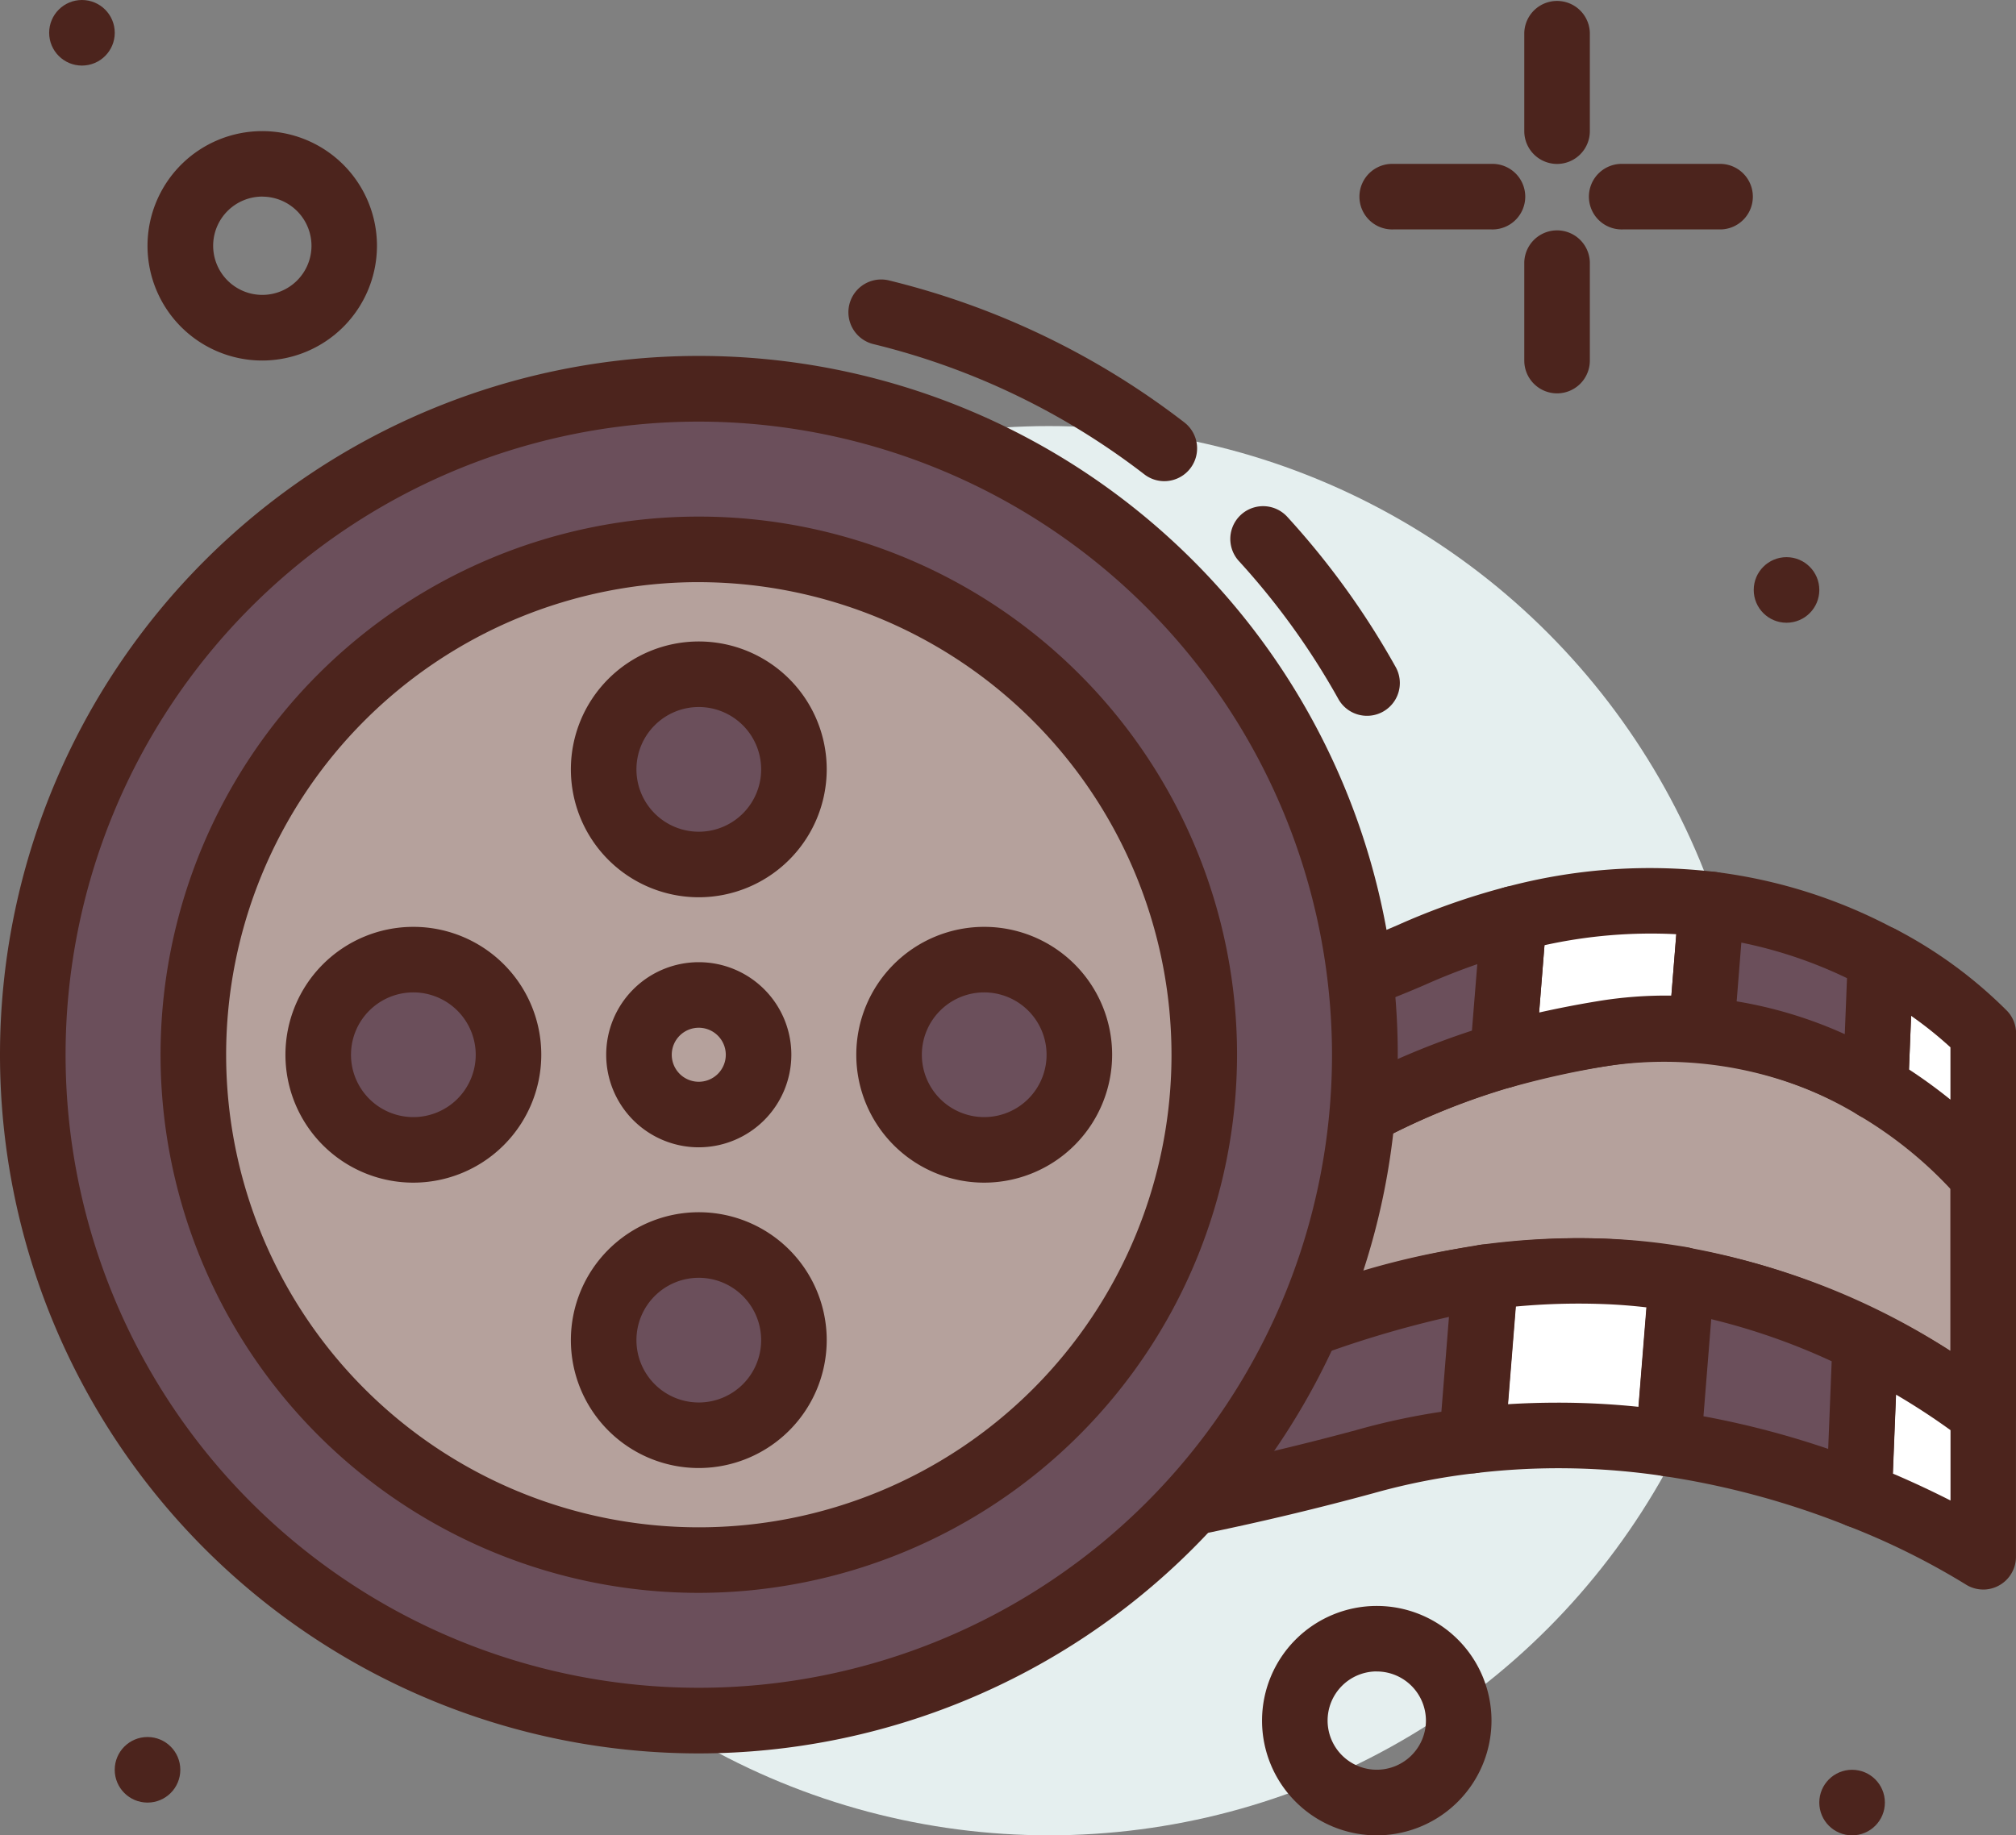 <svg xmlns="http://www.w3.org/2000/svg" width="75" height="68.292" viewBox="0 0 75 68.292">
  <rect x="0" y="0" width="75" height="68.292" fill="#808080" stroke="none"/>
  <g id="hf-mediefag-hover" transform="translate(-27 -38)">
    <circle id="Ellipse_47" data-name="Ellipse 47" cx="26.219" cy="26.219" r="26.219" transform="translate(39.805 53.854)" fill="#e5efef"/>
    <g id="Group_2944" data-name="Group 2944" transform="translate(28.829 38)">
      <path id="Path_9790" data-name="Path 9790" d="M214.22,44.1a1.22,1.22,0,0,1-1.22-1.22V39.22a1.22,1.22,0,0,1,2.439,0v3.659A1.22,1.22,0,0,1,214.22,44.1Z" transform="translate(-158.122 -38)" fill="#4c241d"/>
      <path id="Path_9791" data-name="Path 9791" d="M214.22,72.1a1.22,1.22,0,0,1-1.22-1.22V67.22a1.22,1.22,0,0,1,2.439,0v3.659A1.22,1.22,0,0,1,214.22,72.1Z" transform="translate(-158.122 -57.463)" fill="#4c241d"/>
      <path id="Path_9792" data-name="Path 9792" d="M197.878,60.439H194.22a1.22,1.22,0,1,1,0-2.439h3.659a1.22,1.22,0,1,1,0,2.439Z" transform="translate(-144.22 -51.902)" fill="#4c241d"/>
      <path id="Path_9793" data-name="Path 9793" d="M225.878,60.439H222.22a1.22,1.22,0,1,1,0-2.439h3.659a1.22,1.22,0,0,1,0,2.439Z" transform="translate(-163.683 -51.902)" fill="#4c241d"/>
      <path id="Path_9794" data-name="Path 9794" d="M49.268,62.537a4.268,4.268,0,1,1,4.268-4.268A4.273,4.273,0,0,1,49.268,62.537Zm0-6.1A1.829,1.829,0,1,0,51.1,58.268,1.831,1.831,0,0,0,49.268,56.439Z" transform="translate(-41.341 -49.122)" fill="#4c241d"/>
      <path id="Path_9795" data-name="Path 9795" d="M185.268,242.537a4.268,4.268,0,1,1,4.268-4.268A4.273,4.273,0,0,1,185.268,242.537Zm0-6.1a1.829,1.829,0,1,0,1.829,1.829A1.831,1.831,0,0,0,185.268,236.439Z" transform="translate(-135.878 -174.244)" fill="#4c241d"/>
      <circle id="Ellipse_48" data-name="Ellipse 48" cx="1.22" cy="1.22" r="1.22" fill="#4c241d"/>
      <circle id="Ellipse_49" data-name="Ellipse 49" cx="1.22" cy="1.22" r="1.22" transform="translate(63.414 20.732)" fill="#4c241d"/>
      <circle id="Ellipse_50" data-name="Ellipse 50" cx="1.22" cy="1.22" r="1.22" transform="translate(2.439 64.634)" fill="#4c241d"/>
      <circle id="Ellipse_51" data-name="Ellipse 51" cx="1.22" cy="1.22" r="1.22" transform="translate(65.853 65.853)" fill="#4c241d"/>
    </g>
    <path id="Path_9796" data-name="Path 9796" d="M145.894,163.679c-10.619,1.77-8.3,5.309-21.237,5.309l-12.388.1v7.13l7.079-.148c14.158,1.77,15.787-3.877,26.547-3.54a25.816,25.816,0,0,1,14.158,5.309v-8.849S154.622,162.224,145.894,163.679Z" transform="translate(-59.272 -87.22)" fill="#b5a19c"/>
    <path id="Path_9797" data-name="Path 9797" d="M157.271,176.269a1.22,1.22,0,0,1-.779-.281,24.784,24.784,0,0,0-13.418-5.029,26.138,26.138,0,0,0-10.27,1.809,31.692,31.692,0,0,1-16.3,1.732l-6.991.146a1.219,1.219,0,0,1-1.245-1.219V166.3a1.22,1.22,0,0,1,1.21-1.22l12.388-.1c7.176,0,9.425-1.1,12.029-2.383a28.432,28.432,0,0,1,9.018-2.91l.2,1.2-.2-1.2c9.328-1.555,15.069,5.45,15.309,5.749a1.219,1.219,0,0,1,.269.763v8.849a1.22,1.22,0,0,1-1.219,1.22ZM142.2,168.506q.464,0,.949.015a26.314,26.314,0,0,1,12.9,4.177v-6.042a14.374,14.374,0,0,0-12.738-4.562,26,26,0,0,0-8.344,2.693c-2.757,1.354-5.362,2.633-13.094,2.633l-11.169.088v4.674l5.834-.122a1.36,1.36,0,0,1,.177.009,29.636,29.636,0,0,0,15.308-1.612,28.945,28.945,0,0,1,10.177-1.952Z" transform="translate(-56.491 -84.432)" fill="#4c241d"/>
    <path id="Path_9798" data-name="Path 9798" d="M258.477,204.382a24.948,24.948,0,0,0-4.386-2.72l-.23,5.739a27.923,27.923,0,0,1,4.616,2.291Z" transform="translate(-157.696 -113.765)" fill="#fff"/>
    <path id="Path_9799" data-name="Path 9799" d="M255.7,208.13a1.216,1.216,0,0,1-.671-.2,27.184,27.184,0,0,0-4.4-2.176,1.22,1.22,0,0,1-.768-1.182l.23-5.739a1.219,1.219,0,0,1,1.76-1.044,26.03,26.03,0,0,1,4.62,2.872,1.22,1.22,0,0,1,.444.941v5.309a1.22,1.22,0,0,1-1.219,1.22Zm-3.363-4.313c.831.354,1.551.7,2.143,1V202.2c-.416-.3-1.109-.784-2.026-1.322Z" transform="translate(-154.916 -110.984)" fill="#4c241d"/>
    <path id="Path_9800" data-name="Path 9800" d="M211.477,193.138a25.633,25.633,0,0,0-4.376.219l-.486,6.076a27.484,27.484,0,0,1,7.308.114l.488-6.106A20.965,20.965,0,0,0,211.477,193.138Z" transform="translate(-124.855 -107.83)" fill="#fff"/>
    <path id="Path_9801" data-name="Path 9801" d="M211.143,197.986a1.214,1.214,0,0,1-.179-.013,26.315,26.315,0,0,0-6.984-.11,1.22,1.22,0,0,1-1.361-1.308l.486-6.076a1.219,1.219,0,0,1,1.048-1.111,26.83,26.83,0,0,1,4.582-.23,22.3,22.3,0,0,1,3.105.32,1.22,1.22,0,0,1,1.007,1.3l-.489,6.106a1.219,1.219,0,0,1-1.216,1.122Zm-4.1-2.744a29.056,29.056,0,0,1,2.991.155l.3-3.7c-.56-.066-1.118-.108-1.666-.126a24.962,24.962,0,0,0-3.2.094l-.291,3.634Q206.1,195.242,207.038,195.242Z" transform="translate(-122.074 -105.049)" fill="#4c241d"/>
    <path id="Path_9802" data-name="Path 9802" d="M119.348,197.209l-7.079.148v6.931a102.184,102.184,0,0,0,24.777-3.54,25.439,25.439,0,0,1,3.987-.784l.486-6.076C134.344,194.888,131.339,198.708,119.348,197.209Z" transform="translate(-59.272 -108.361)" fill="#6b4f5b"/>
    <path id="Path_9803" data-name="Path 9803" d="M109.489,202.728a1.22,1.22,0,0,1-1.22-1.22v-6.931a1.219,1.219,0,0,1,1.194-1.219l7.079-.148a1.357,1.357,0,0,1,.177.009,29.648,29.648,0,0,0,15.31-1.612,34.385,34.385,0,0,1,6.542-1.707,1.22,1.22,0,0,1,1.384,1.305l-.486,6.076a1.219,1.219,0,0,1-1.07,1.114,24.191,24.191,0,0,0-3.8.746A102.329,102.329,0,0,1,109.489,202.728Zm1.22-6.957v4.492A101.8,101.8,0,0,0,133.93,196.8a25.6,25.6,0,0,1,3.185-.687l.282-3.529a39.066,39.066,0,0,0-4.589,1.339,31.7,31.7,0,0,1-16.3,1.732Z" transform="translate(-56.492 -105.582)" fill="#4c241d"/>
    <path id="Path_9804" data-name="Path 9804" d="M231.073,194.165l-.488,6.106a32.015,32.015,0,0,1,7.1,1.919l.23-5.739A25.235,25.235,0,0,0,231.073,194.165Z" transform="translate(-141.517 -108.554)" fill="#6b4f5b"/>
    <path id="Path_9805" data-name="Path 9805" d="M234.9,200.629a1.216,1.216,0,0,1-.451-.086,30.647,30.647,0,0,0-6.825-1.846,1.22,1.22,0,0,1-1.037-1.3l.489-6.106a1.219,1.219,0,0,1,1.424-1.1,26.348,26.348,0,0,1,7.17,2.395,1.22,1.22,0,0,1,.677,1.141l-.23,5.739a1.219,1.219,0,0,1-1.219,1.171Zm-5.791-4.157a33.068,33.068,0,0,1,4.64,1.214l.13-3.261a24.2,24.2,0,0,0-4.481-1.566Z" transform="translate(-138.736 -105.773)" fill="#4c241d"/>
    <path id="Path_9806" data-name="Path 9806" d="M210.781,148.61l-.407,5.085a33.969,33.969,0,0,1,3.716-.818,14.521,14.521,0,0,1,3.678-.135l.373-4.667A19.374,19.374,0,0,0,210.781,148.61Z" transform="translate(-127.468 -76.418)" fill="#fff"/>
    <path id="Path_9807" data-name="Path 9807" d="M207.594,152.135a1.219,1.219,0,0,1-1.216-1.317l.407-5.085a1.22,1.22,0,0,1,.908-1.083,20.678,20.678,0,0,1,7.82-.565,1.219,1.219,0,0,1,1.064,1.307l-.373,4.667a1.219,1.219,0,0,1-1.321,1.118,13.249,13.249,0,0,0-3.372.123,32.723,32.723,0,0,0-3.583.788A1.219,1.219,0,0,1,207.594,152.135Zm1.552-5.325-.2,2.505c.686-.154,1.4-.294,2.164-.42a15.521,15.521,0,0,1,2.757-.209l.183-2.285A18.355,18.355,0,0,0,209.145,146.81Z" transform="translate(-124.687 -73.639)" fill="#4c241d"/>
    <path id="Path_9808" data-name="Path 9808" d="M138.768,151.5a36.71,36.71,0,0,1-9.6,2.687c-9.207,1.355-13.646.344-16.9-1.257v6.9l12.388-.1c11.155,0,10.974-2.632,17.522-4.491l.407-5.085A24.661,24.661,0,0,0,138.768,151.5Z" transform="translate(-59.272 -77.958)" fill="#6b4f5b"/>
    <path id="Path_9809" data-name="Path 9809" d="M109.489,158.262a1.22,1.22,0,0,1-1.22-1.22v-6.9a1.219,1.219,0,0,1,1.759-1.094c2.725,1.343,6.778,2.529,16.18,1.145a35.536,35.536,0,0,0,9.283-2.594h0a26.032,26.032,0,0,1,4.006-1.413,1.22,1.22,0,0,1,1.524,1.277l-.407,5.085a1.219,1.219,0,0,1-.883,1.076,25.986,25.986,0,0,0-4.755,1.905c-2.76,1.354-5.366,2.633-13.1,2.633l-12.379.1Zm1.22-6.261v3.812l11.159-.088c7.177,0,9.429-1.1,12.036-2.383a29.657,29.657,0,0,1,4.347-1.816l.2-2.473c-.658.227-1.314.486-1.963.776a37.972,37.972,0,0,1-9.921,2.78c-8.306,1.223-12.812.522-15.855-.608Z" transform="translate(-56.492 -75.177)" fill="#4c241d"/>
    <path id="Path_9810" data-name="Path 9810" d="M256.044,154.984l-.191,4.787a16.372,16.372,0,0,1,4.008,3.316v-5.309A15.607,15.607,0,0,0,256.044,154.984Z" transform="translate(-159.081 -81.318)" fill="#fff"/>
    <path id="Path_9811" data-name="Path 9811" d="M257.081,161.526a1.218,1.218,0,0,1-.948-.453,15.4,15.4,0,0,0-3.686-3.036,1.219,1.219,0,0,1-.593-1.1l.192-4.787a1.22,1.22,0,0,1,1.8-1.025,16.784,16.784,0,0,1,4.137,3.043,1.22,1.22,0,0,1,.321.824v5.309a1.218,1.218,0,0,1-1.219,1.219Zm-2.762-5.194a18.96,18.96,0,0,1,1.542,1.123v-1.946a14.435,14.435,0,0,0-1.462-1.172Z" transform="translate(-156.3 -78.538)" fill="#4c241d"/>
    <path id="Path_9812" data-name="Path 9812" d="M235,148.4l-.373,4.667a15.166,15.166,0,0,1,6.472,2.128l.191-4.787A17.991,17.991,0,0,0,235,148.4Z" transform="translate(-144.324 -76.738)" fill="#6b4f5b"/>
    <path id="Path_9813" data-name="Path 9813" d="M238.316,153.629a1.218,1.218,0,0,1-.626-.173,13.868,13.868,0,0,0-5.952-1.96,1.22,1.22,0,0,1-1.11-1.312l.373-4.667a1.219,1.219,0,0,1,1.367-1.113,19.138,19.138,0,0,1,6.716,2.145,1.22,1.22,0,0,1,.641,1.123l-.192,4.787a1.219,1.219,0,0,1-1.219,1.17Zm-5.164-4.412a16.11,16.11,0,0,1,4.022,1.221l.083-2.084a16.656,16.656,0,0,0-3.931-1.323Z" transform="translate(-141.544 -73.957)" fill="#4c241d"/>
    <circle id="Ellipse_52" data-name="Ellipse 52" cx="24.777" cy="24.777" r="24.777" transform="translate(28.22 52.471)" fill="#6b4f5b"/>
    <path id="Path_9814" data-name="Path 9814" d="M53,133.456a26,26,0,1,1,26-26A26.026,26.026,0,0,1,53,133.456ZM53,83.9A23.557,23.557,0,1,0,76.554,107.46,23.584,23.584,0,0,0,53,83.9Z" transform="translate(0 -30.212)" fill="#4c241d"/>
    <path id="Path_9815" data-name="Path 9815" d="M182.207,107.58a1.219,1.219,0,0,1-1.066-.626,27.345,27.345,0,0,0-3.7-5.132,1.219,1.219,0,0,1,1.8-1.646,29.766,29.766,0,0,1,4.033,5.59,1.22,1.22,0,0,1-1.064,1.814Z" transform="translate(-104.351 -42.945)" fill="#4c241d"/>
    <path id="Path_9816" data-name="Path 9816" d="M142.334,79.629a1.214,1.214,0,0,1-.742-.253,26.964,26.964,0,0,0-10.056-4.841,1.22,1.22,0,1,1,.582-2.369,29.385,29.385,0,0,1,10.96,5.276,1.22,1.22,0,0,1-.744,2.187Z" transform="translate(-72.019 -23.725)" fill="#4c241d"/>
    <circle id="Ellipse_53" data-name="Ellipse 53" cx="18.804" cy="18.804" r="18.804" transform="translate(34.192 58.443)" fill="#b5a19c"/>
    <path id="Path_9817" data-name="Path 9817" d="M66.614,141.1a20.024,20.024,0,1,1,20.024-20.024A20.046,20.046,0,0,1,66.614,141.1Zm0-37.609A17.585,17.585,0,1,0,84.2,121.077,17.605,17.605,0,0,0,66.614,103.492Z" transform="translate(-13.617 -43.83)" fill="#4c241d"/>
    <path id="Path_9818" data-name="Path 9818" d="M104.416,162.323a3.444,3.444,0,1,1,3.444-3.444A3.448,3.448,0,0,1,104.416,162.323Zm0-4.449a1.005,1.005,0,1,0,1.005,1.005A1.006,1.006,0,0,0,104.416,157.874Z" transform="translate(-51.42 -81.632)" fill="#4c241d"/>
    <circle id="Ellipse_54" data-name="Ellipse 54" cx="3.54" cy="3.54" r="3.54" transform="translate(60.075 73.708)" fill="#6b4f5b"/>
    <path id="Path_9819" data-name="Path 9819" d="M136.248,160.64a4.759,4.759,0,1,1,4.759-4.759A4.764,4.764,0,0,1,136.248,160.64Zm0-7.079a2.32,2.32,0,1,0,2.32,2.32A2.323,2.323,0,0,0,136.248,153.561Z" transform="translate(-72.633 -78.634)" fill="#4c241d"/>
    <circle id="Ellipse_55" data-name="Ellipse 55" cx="3.54" cy="3.54" r="3.54" transform="translate(38.838 73.708)" fill="#6b4f5b"/>
    <path id="Path_9820" data-name="Path 9820" d="M66.589,160.64a4.759,4.759,0,1,1,4.759-4.759A4.764,4.764,0,0,1,66.589,160.64Zm0-7.079a2.32,2.32,0,1,0,2.32,2.32A2.323,2.323,0,0,0,66.589,153.561Z" transform="translate(-24.211 -78.634)" fill="#4c241d"/>
    <circle id="Ellipse_56" data-name="Ellipse 56" cx="3.54" cy="3.54" r="3.54" transform="translate(49.457 84.326)" fill="#6b4f5b"/>
    <path id="Path_9821" data-name="Path 9821" d="M101.419,195.469a4.759,4.759,0,1,1,4.759-4.759A4.764,4.764,0,0,1,101.419,195.469Zm0-7.079a2.32,2.32,0,1,0,2.32,2.32A2.323,2.323,0,0,0,101.419,188.39Z" transform="translate(-48.422 -102.844)" fill="#4c241d"/>
    <circle id="Ellipse_57" data-name="Ellipse 57" cx="3.54" cy="3.54" r="3.54" transform="translate(49.457 63.089)" fill="#6b4f5b"/>
    <path id="Path_9822" data-name="Path 9822" d="M101.419,125.81a4.759,4.759,0,1,1,4.759-4.759A4.764,4.764,0,0,1,101.419,125.81Zm0-7.079a2.32,2.32,0,1,0,2.32,2.32A2.323,2.323,0,0,0,101.419,118.731Z" transform="translate(-48.422 -54.423)" fill="#4c241d"/>
  </g>
</svg>
